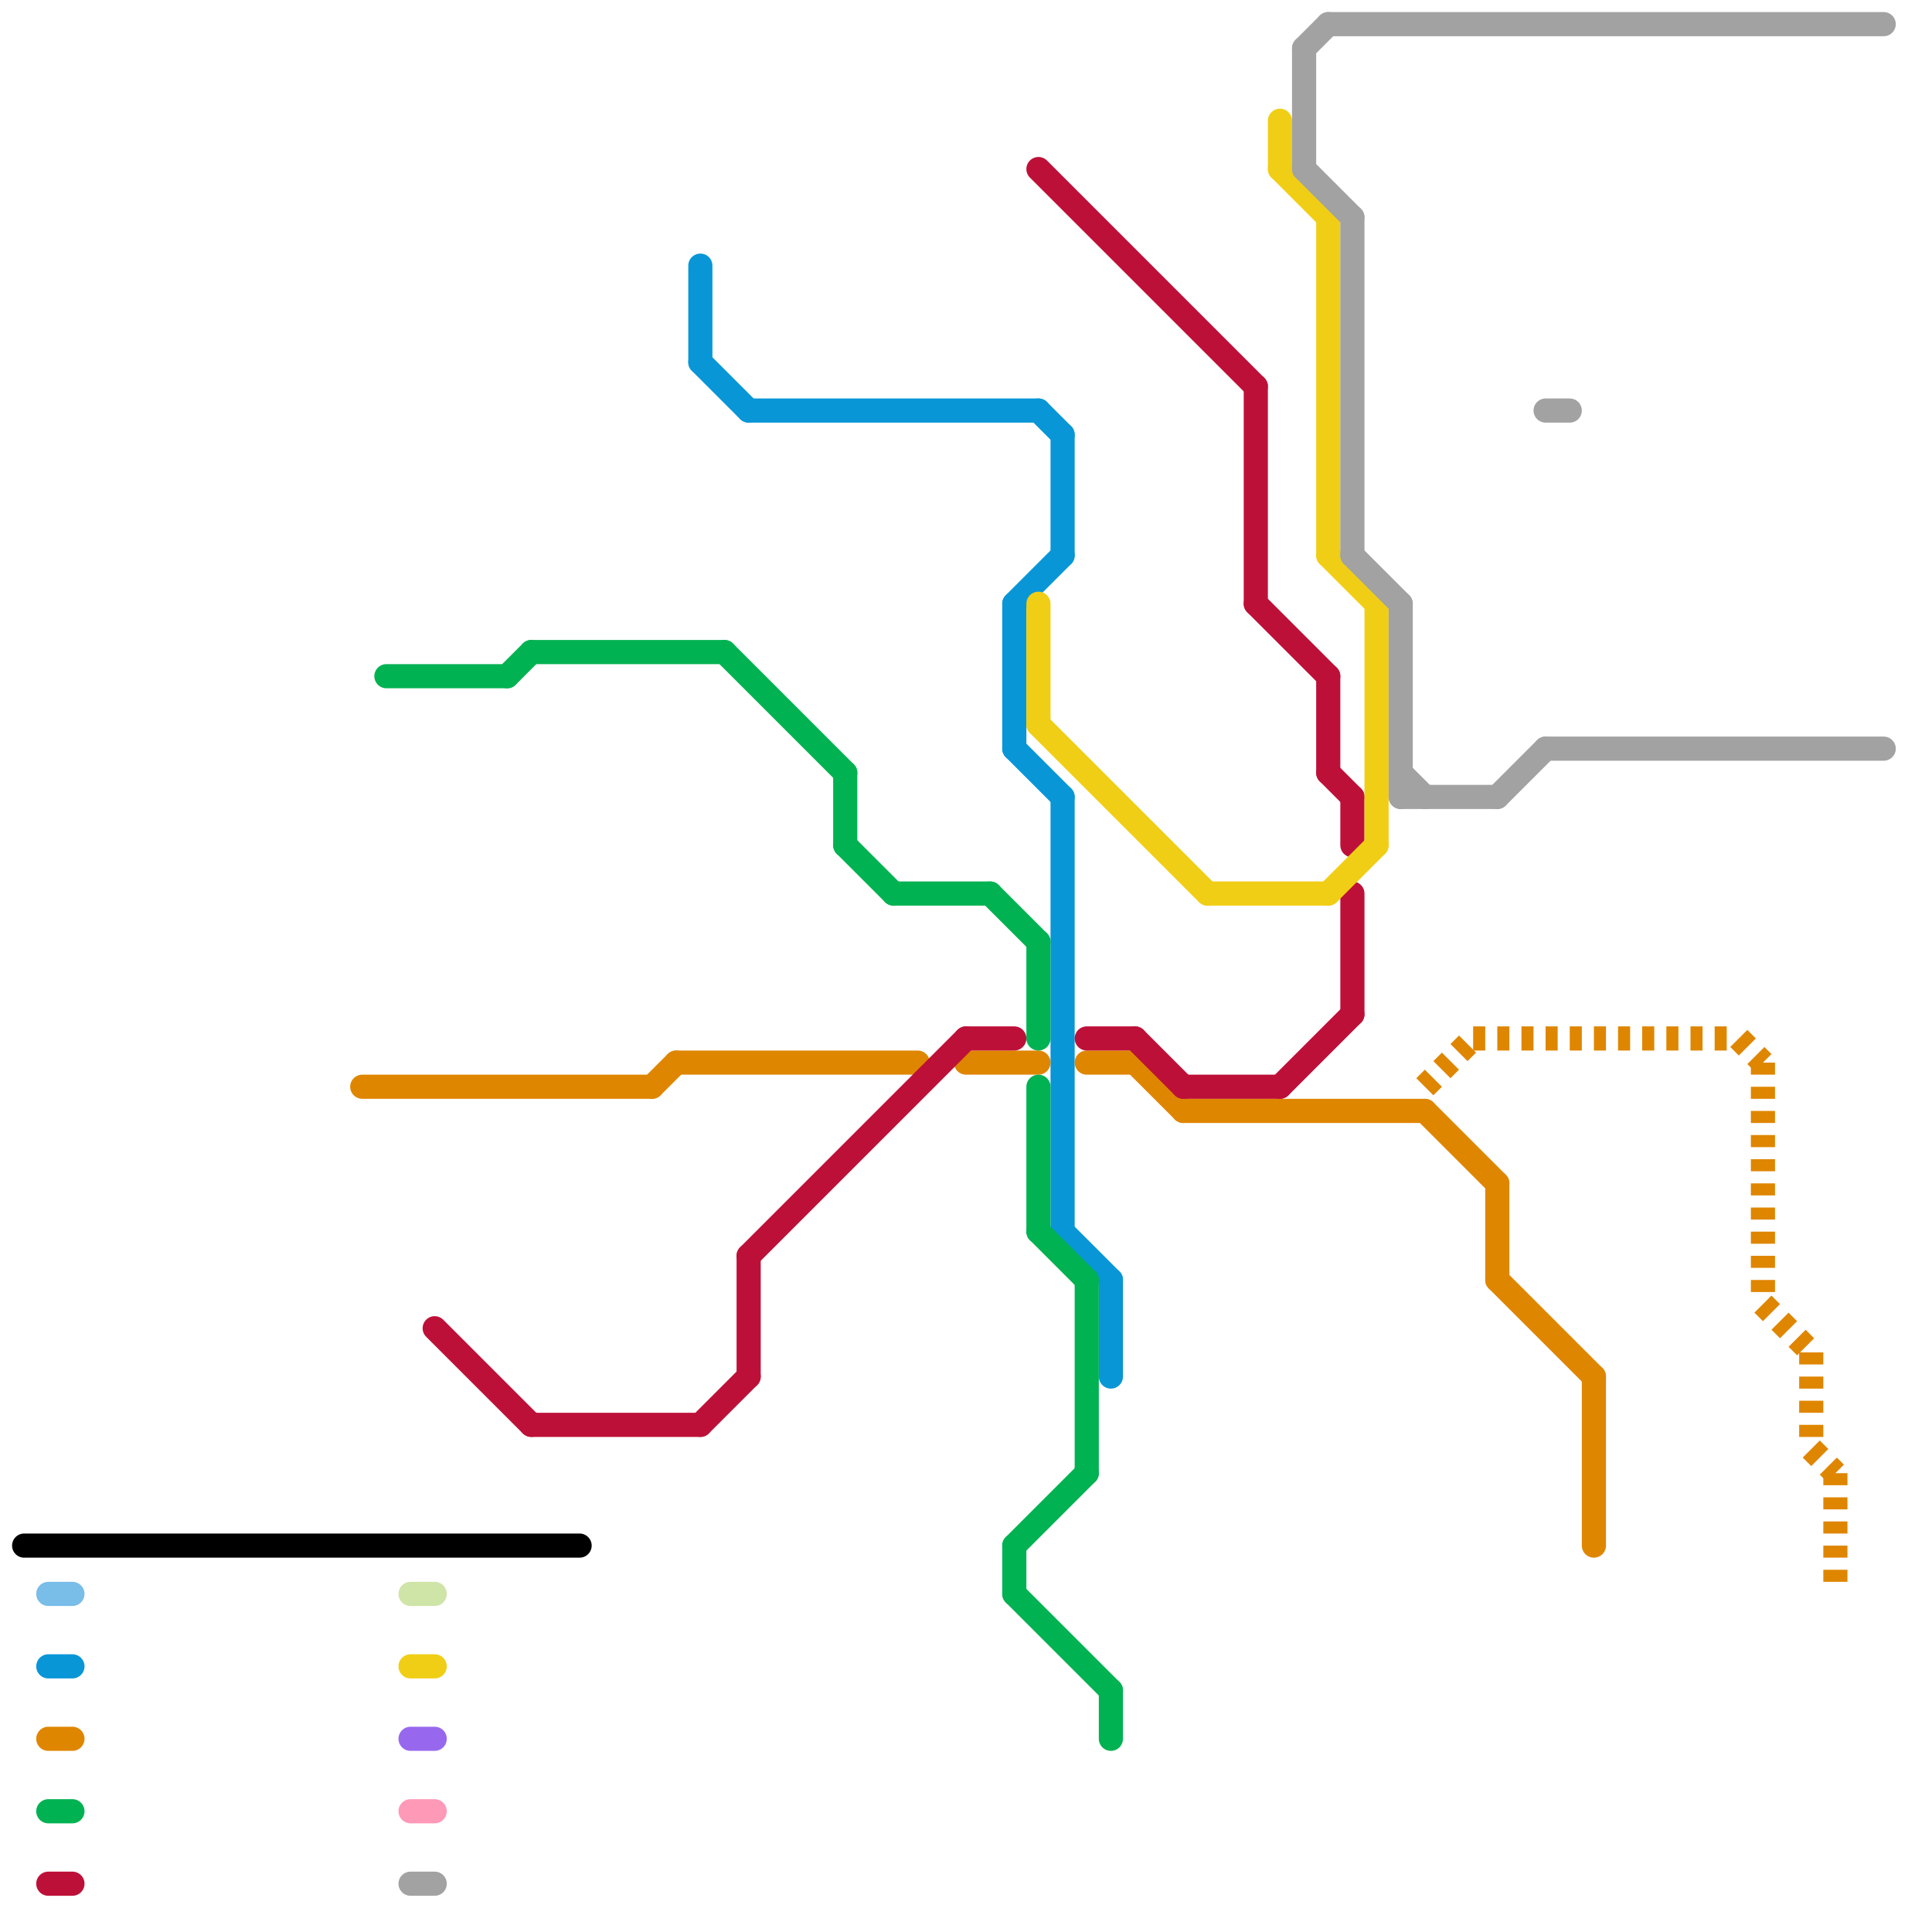 
<svg version="1.1" xmlns="http://www.w3.org/2000/svg" viewBox="0 0 80 80">
<style>text { font: 1px Helvetica; font-weight: 600; white-space: pre; dominant-baseline: central; } line { stroke-width: 0.125; fill: none; stroke-linecap: round; stroke-linejoin: round; } .c0 { stroke: #0896d7 } .c1 { stroke: #000000 } .c2 { stroke: #79bde9 } .c3 { stroke: #df8600 } .c4 { stroke: #00b251 } .c5 { stroke: #bd1038 } .c6 { stroke: #ff99b8 } .c7 { stroke: #f0ce15 } .c8 { stroke: #9768ee } .c9 { stroke: #a2a2a2 } .c10 { stroke: #cfe4a7 } .w1 { stroke-width: 1; }.l2 { stroke-dasharray: .5 .5; stroke-linecap: butt; }</style><defs><g id="wm-xf"><circle r="1.2" fill="#000"/><circle r="0.9" fill="#fff"/><circle r="0.6" fill="#000"/><circle r="0.3" fill="#fff"/></g><g id="wm"><circle r="0.6" fill="#000"/><circle r="0.3" fill="#fff"/></g></defs><line class="c0 w1" x1="31" y1="17" x2="43" y2="17"/><line class="c0 w1" x1="44" y1="51" x2="46" y2="53"/><line class="c0 w1" x1="29" y1="11" x2="29" y2="15"/><line class="c0 w1" x1="2" y1="69" x2="3" y2="69"/><line class="c0 w1" x1="42" y1="25" x2="42" y2="31"/><line class="c0 w1" x1="44" y1="33" x2="44" y2="51"/><line class="c0 w1" x1="42" y1="25" x2="44" y2="23"/><line class="c0 w1" x1="42" y1="31" x2="44" y2="33"/><line class="c0 w1" x1="43" y1="17" x2="44" y2="18"/><line class="c0 w1" x1="29" y1="15" x2="31" y2="17"/><line class="c0 w1" x1="46" y1="53" x2="46" y2="57"/><line class="c0 w1" x1="44" y1="18" x2="44" y2="23"/><line class="c1 w1" x1="1" y1="64" x2="24" y2="64"/><line class="c2 w1" x1="2" y1="66" x2="3" y2="66"/><line class="c3 w1" x1="27" y1="45" x2="28" y2="44"/><line class="c3 w1" x1="49" y1="46" x2="59" y2="46"/><line class="c3 w1" x1="66" y1="57" x2="66" y2="64"/><line class="c3 w1" x1="40" y1="44" x2="43" y2="44"/><line class="c3 w1" x1="47" y1="44" x2="49" y2="46"/><line class="c3 w1" x1="45" y1="44" x2="47" y2="44"/><line class="c3 w1" x1="62" y1="49" x2="62" y2="53"/><line class="c3 w1" x1="62" y1="53" x2="66" y2="57"/><line class="c3 w1" x1="59" y1="46" x2="62" y2="49"/><line class="c3 w1" x1="2" y1="72" x2="3" y2="72"/><line class="c3 w1" x1="15" y1="45" x2="27" y2="45"/><line class="c3 w1" x1="28" y1="44" x2="38" y2="44"/><line class="c3 w1 l2" x1="73" y1="54" x2="75" y2="56"/><line class="c3 w1 l2" x1="75" y1="56" x2="75" y2="60"/><line class="c3 w1 l2" x1="61" y1="43" x2="72" y2="43"/><line class="c3 w1 l2" x1="73" y1="44" x2="73" y2="54"/><line class="c3 w1 l2" x1="72" y1="43" x2="73" y2="44"/><line class="c3 w1 l2" x1="59" y1="45" x2="61" y2="43"/><line class="c3 w1 l2" x1="76" y1="61" x2="76" y2="66"/><line class="c3 w1 l2" x1="75" y1="60" x2="76" y2="61"/><line class="c4 w1" x1="2" y1="75" x2="3" y2="75"/><line class="c4 w1" x1="43" y1="39" x2="43" y2="43"/><line class="c4 w1" x1="45" y1="53" x2="45" y2="61"/><line class="c4 w1" x1="21" y1="28" x2="22" y2="27"/><line class="c4 w1" x1="42" y1="64" x2="42" y2="66"/><line class="c4 w1" x1="35" y1="32" x2="35" y2="35"/><line class="c4 w1" x1="30" y1="27" x2="35" y2="32"/><line class="c4 w1" x1="16" y1="28" x2="21" y2="28"/><line class="c4 w1" x1="22" y1="27" x2="30" y2="27"/><line class="c4 w1" x1="37" y1="37" x2="41" y2="37"/><line class="c4 w1" x1="46" y1="70" x2="46" y2="72"/><line class="c4 w1" x1="41" y1="37" x2="43" y2="39"/><line class="c4 w1" x1="42" y1="66" x2="46" y2="70"/><line class="c4 w1" x1="43" y1="51" x2="45" y2="53"/><line class="c4 w1" x1="42" y1="64" x2="45" y2="61"/><line class="c4 w1" x1="43" y1="45" x2="43" y2="51"/><line class="c4 w1" x1="35" y1="35" x2="37" y2="37"/><line class="c5 w1" x1="47" y1="43" x2="49" y2="45"/><line class="c5 w1" x1="31" y1="52" x2="40" y2="43"/><line class="c5 w1" x1="40" y1="43" x2="42" y2="43"/><line class="c5 w1" x1="2" y1="78" x2="3" y2="78"/><line class="c5 w1" x1="22" y1="59" x2="29" y2="59"/><line class="c5 w1" x1="53" y1="45" x2="56" y2="42"/><line class="c5 w1" x1="52" y1="25" x2="55" y2="28"/><line class="c5 w1" x1="49" y1="45" x2="53" y2="45"/><line class="c5 w1" x1="55" y1="28" x2="55" y2="32"/><line class="c5 w1" x1="18" y1="55" x2="22" y2="59"/><line class="c5 w1" x1="29" y1="59" x2="31" y2="57"/><line class="c5 w1" x1="55" y1="32" x2="56" y2="33"/><line class="c5 w1" x1="43" y1="7" x2="52" y2="16"/><line class="c5 w1" x1="56" y1="33" x2="56" y2="35"/><line class="c5 w1" x1="52" y1="16" x2="52" y2="25"/><line class="c5 w1" x1="56" y1="37" x2="56" y2="42"/><line class="c5 w1" x1="31" y1="52" x2="31" y2="57"/><line class="c5 w1" x1="45" y1="43" x2="47" y2="43"/><line class="c6 w1" x1="17" y1="75" x2="18" y2="75"/><line class="c7 w1" x1="55" y1="23" x2="57" y2="25"/><line class="c7 w1" x1="43" y1="25" x2="43" y2="30"/><line class="c7 w1" x1="50" y1="37" x2="55" y2="37"/><line class="c7 w1" x1="43" y1="30" x2="50" y2="37"/><line class="c7 w1" x1="57" y1="25" x2="57" y2="35"/><line class="c7 w1" x1="55" y1="9" x2="55" y2="23"/><line class="c7 w1" x1="53" y1="5" x2="53" y2="7"/><line class="c7 w1" x1="55" y1="37" x2="57" y2="35"/><line class="c7 w1" x1="53" y1="7" x2="55" y2="9"/><line class="c7 w1" x1="17" y1="69" x2="18" y2="69"/><line class="c8 w1" x1="17" y1="72" x2="18" y2="72"/><line class="c9 w1" x1="54" y1="2" x2="54" y2="7"/><line class="c9 w1" x1="58" y1="33" x2="62" y2="33"/><line class="c9 w1" x1="54" y1="2" x2="55" y2="1"/><line class="c9 w1" x1="54" y1="7" x2="56" y2="9"/><line class="c9 w1" x1="55" y1="1" x2="78" y2="1"/><line class="c9 w1" x1="64" y1="17" x2="65" y2="17"/><line class="c9 w1" x1="62" y1="33" x2="64" y2="31"/><line class="c9 w1" x1="64" y1="31" x2="78" y2="31"/><line class="c9 w1" x1="58" y1="25" x2="58" y2="33"/><line class="c9 w1" x1="56" y1="23" x2="58" y2="25"/><line class="c9 w1" x1="58" y1="32" x2="59" y2="33"/><line class="c9 w1" x1="56" y1="9" x2="56" y2="23"/><line class="c9 w1" x1="17" y1="78" x2="18" y2="78"/><line class="c10 w1" x1="17" y1="66" x2="18" y2="66"/>
</svg>
